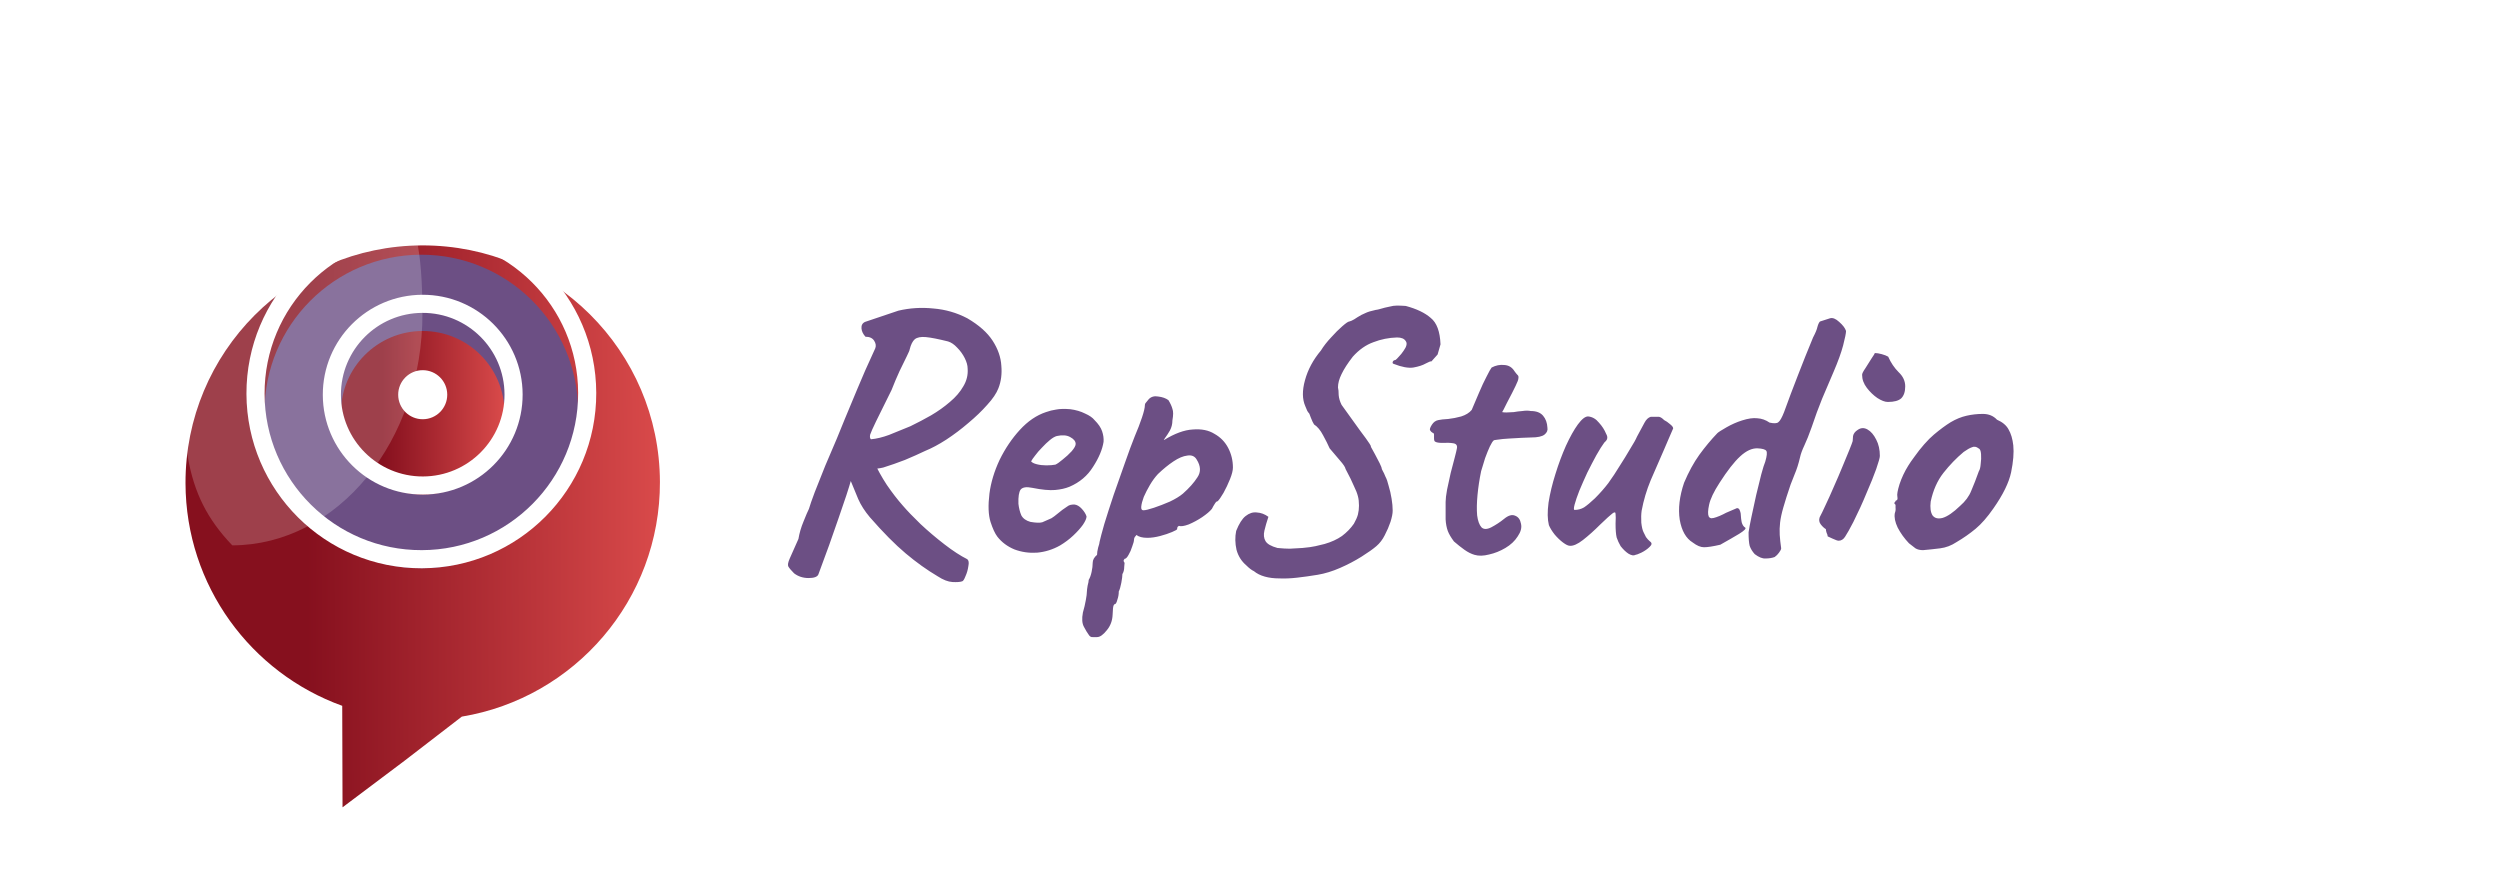 <svg width="138" height="48" viewBox="0 0 138 48" fill="none" xmlns="http://www.w3.org/2000/svg">
<path d="M45.174 31.708C45.12 31.841 44.94 31.908 44.634 31.908C44.327 31.908 44.06 31.821 43.834 31.648C43.674 31.488 43.567 31.361 43.514 31.268C43.474 31.188 43.5 31.041 43.594 30.828C43.687 30.628 43.847 30.268 44.074 29.748C44.127 29.428 44.22 29.108 44.354 28.788C44.487 28.454 44.587 28.221 44.654 28.088C44.707 27.901 44.814 27.595 44.974 27.168C45.147 26.728 45.34 26.241 45.554 25.708C45.78 25.174 45.994 24.674 46.194 24.208C46.394 23.728 46.54 23.368 46.634 23.128C46.86 22.595 47.094 22.035 47.334 21.448C47.574 20.861 47.9 20.121 48.314 19.228C48.367 19.095 48.347 18.954 48.254 18.808C48.16 18.661 48 18.588 47.774 18.588C47.64 18.441 47.567 18.288 47.554 18.128C47.54 17.954 47.607 17.834 47.754 17.768L49.594 17.148C50.22 17.001 50.86 16.961 51.514 17.028C52.18 17.081 52.807 17.261 53.394 17.568C54.034 17.941 54.5 18.355 54.794 18.808C55.087 19.261 55.247 19.721 55.274 20.188C55.314 20.641 55.26 21.055 55.114 21.428C55.007 21.708 54.8 22.015 54.494 22.348C54.2 22.681 53.854 23.015 53.454 23.348C53.067 23.681 52.66 23.988 52.234 24.268C51.82 24.535 51.434 24.741 51.074 24.888C50.74 25.048 50.367 25.215 49.954 25.388C49.54 25.548 49.14 25.688 48.754 25.808C48.54 25.861 48.287 25.888 47.994 25.888C47.7 25.888 47.48 25.861 47.334 25.808L46.994 26.448C46.86 26.928 46.627 27.641 46.294 28.588C45.974 29.535 45.6 30.575 45.174 31.708ZM53.114 32.088C53.007 32.128 52.827 32.141 52.574 32.128C52.334 32.114 52.06 32.008 51.754 31.808C51.167 31.461 50.58 31.041 49.994 30.548C49.407 30.055 48.747 29.388 48.014 28.548C47.734 28.215 47.52 27.881 47.374 27.548C47.24 27.215 47.067 26.794 46.854 26.288L46.574 25.208L47.334 24.708L48.214 25.428C48.427 25.895 48.674 26.341 48.954 26.768C49.247 27.195 49.54 27.575 49.834 27.908C50.074 28.188 50.4 28.528 50.814 28.928C51.227 29.314 51.667 29.688 52.134 30.048C52.6 30.408 53.02 30.681 53.394 30.868C53.474 30.934 53.494 31.061 53.454 31.248C53.427 31.448 53.374 31.634 53.294 31.808C53.227 31.981 53.167 32.075 53.114 32.088ZM48.074 24.248C48.38 24.221 48.714 24.141 49.074 24.008C49.447 23.861 49.84 23.701 50.254 23.528C50.64 23.341 51.02 23.141 51.394 22.928C51.78 22.701 52.127 22.454 52.434 22.188C52.754 21.921 53 21.634 53.174 21.328C53.36 21.021 53.44 20.695 53.414 20.348C53.414 20.174 53.36 19.981 53.254 19.768C53.147 19.555 53.007 19.361 52.834 19.188C52.674 19.015 52.507 18.901 52.334 18.848C51.8 18.715 51.394 18.634 51.114 18.608C50.834 18.581 50.627 18.621 50.494 18.728C50.374 18.834 50.28 19.021 50.214 19.288C50.214 19.328 50.16 19.454 50.054 19.668C49.947 19.881 49.814 20.154 49.654 20.488C49.507 20.808 49.36 21.154 49.214 21.528C48.827 22.314 48.54 22.895 48.354 23.268C48.18 23.628 48.074 23.868 48.034 23.988C48.007 24.108 48.02 24.195 48.074 24.248ZM58.517 30.108C58.117 30.334 57.691 30.468 57.237 30.508C56.797 30.535 56.384 30.474 55.997 30.328C55.611 30.168 55.297 29.934 55.057 29.628C54.924 29.454 54.797 29.181 54.677 28.808C54.557 28.421 54.537 27.901 54.617 27.248C54.697 26.634 54.884 26.015 55.177 25.388C55.484 24.761 55.857 24.208 56.297 23.728C56.737 23.248 57.217 22.921 57.737 22.748C57.924 22.681 58.111 22.634 58.297 22.608C58.497 22.568 58.757 22.561 59.077 22.588C59.384 22.628 59.657 22.708 59.897 22.828C60.137 22.934 60.311 23.055 60.417 23.188C60.631 23.401 60.771 23.608 60.837 23.808C60.904 24.008 60.931 24.201 60.917 24.388C60.851 24.814 60.657 25.274 60.337 25.768C60.031 26.261 59.597 26.628 59.037 26.868C58.811 26.961 58.544 27.021 58.237 27.048C57.931 27.075 57.511 27.035 56.977 26.928C56.657 26.861 56.444 26.895 56.337 27.028C56.244 27.161 56.204 27.421 56.217 27.808C56.244 28.048 56.297 28.261 56.377 28.448C56.471 28.621 56.637 28.741 56.877 28.808C57.184 28.861 57.404 28.868 57.537 28.828C57.671 28.774 57.837 28.701 58.037 28.608C58.144 28.541 58.244 28.468 58.337 28.388C58.444 28.308 58.544 28.228 58.637 28.148C58.744 28.068 58.831 28.008 58.897 27.968C58.964 27.915 59.031 27.881 59.097 27.868C59.164 27.855 59.231 27.848 59.297 27.848C59.444 27.861 59.584 27.941 59.717 28.088C59.851 28.235 59.937 28.375 59.977 28.508C59.977 28.614 59.911 28.768 59.777 28.968C59.644 29.154 59.464 29.355 59.237 29.568C59.024 29.768 58.784 29.948 58.517 30.108ZM58.257 25.648C58.351 25.608 58.484 25.515 58.657 25.368C58.844 25.221 59.011 25.068 59.157 24.908C59.304 24.735 59.377 24.601 59.377 24.508C59.377 24.361 59.277 24.235 59.077 24.128C58.891 24.021 58.644 24.001 58.337 24.068C58.231 24.095 58.104 24.168 57.957 24.288C57.811 24.408 57.664 24.548 57.517 24.708C57.371 24.855 57.244 25.001 57.137 25.148C57.031 25.281 56.957 25.388 56.917 25.468C56.971 25.535 57.077 25.588 57.237 25.628C57.397 25.668 57.571 25.688 57.757 25.688C57.957 25.688 58.124 25.674 58.257 25.648ZM60.557 35.168C60.504 35.168 60.424 35.168 60.317 35.168C60.224 35.181 60.144 35.128 60.077 35.008C60.024 34.941 59.944 34.808 59.837 34.608C59.73 34.421 59.71 34.154 59.777 33.808C59.844 33.581 59.897 33.355 59.937 33.128C59.977 32.914 59.997 32.755 59.997 32.648C59.997 32.594 60.01 32.488 60.037 32.328C60.077 32.181 60.097 32.075 60.097 32.008C60.164 31.901 60.217 31.755 60.257 31.568C60.297 31.381 60.317 31.215 60.317 31.068C60.317 30.908 60.397 30.761 60.557 30.628C60.557 30.521 60.577 30.388 60.617 30.228C60.67 30.068 60.697 29.961 60.697 29.908C60.737 29.721 60.824 29.395 60.957 28.928C61.104 28.448 61.277 27.908 61.477 27.308C61.69 26.708 61.897 26.121 62.097 25.548C62.297 24.974 62.477 24.488 62.637 24.088C62.797 23.715 62.93 23.368 63.037 23.048C63.144 22.728 63.197 22.501 63.197 22.368C63.197 22.314 63.21 22.274 63.237 22.248C63.264 22.208 63.324 22.134 63.417 22.028C63.55 21.895 63.724 21.848 63.937 21.888C64.164 21.915 64.35 21.981 64.497 22.088C64.604 22.261 64.677 22.421 64.717 22.568C64.77 22.701 64.77 22.915 64.717 23.208C64.717 23.408 64.67 23.595 64.577 23.768C64.484 23.928 64.397 24.061 64.317 24.168C64.25 24.261 64.23 24.301 64.257 24.288C64.844 23.928 65.37 23.735 65.837 23.708C66.317 23.668 66.717 23.748 67.037 23.948C67.37 24.134 67.624 24.395 67.797 24.728C67.97 25.061 68.057 25.421 68.057 25.808C68.057 25.968 68.004 26.181 67.897 26.448C67.79 26.715 67.67 26.968 67.537 27.208C67.404 27.434 67.297 27.588 67.217 27.668C67.164 27.668 67.11 27.715 67.057 27.808C67.004 27.888 66.95 27.981 66.897 28.088C66.79 28.221 66.61 28.375 66.357 28.548C66.117 28.708 65.87 28.841 65.617 28.948C65.364 29.041 65.184 29.068 65.077 29.028C65.077 29.028 65.057 29.041 65.017 29.068C64.99 29.095 64.977 29.141 64.977 29.208C64.977 29.235 64.884 29.288 64.697 29.368C64.51 29.448 64.29 29.521 64.037 29.588C63.784 29.654 63.55 29.688 63.337 29.688C63.057 29.688 62.857 29.634 62.737 29.528C62.71 29.555 62.677 29.595 62.637 29.648C62.61 29.701 62.597 29.748 62.597 29.788C62.597 29.868 62.564 29.994 62.497 30.168C62.444 30.341 62.377 30.494 62.297 30.628C62.217 30.774 62.144 30.848 62.077 30.848C62.077 30.848 62.064 30.868 62.037 30.908C62.01 30.948 62.024 31.001 62.077 31.068C62.077 31.068 62.07 31.141 62.057 31.288C62.057 31.448 62.024 31.581 61.957 31.688C61.957 31.794 61.937 31.954 61.897 32.168C61.857 32.381 61.81 32.541 61.757 32.648C61.757 32.808 61.73 32.961 61.677 33.108C61.637 33.268 61.59 33.348 61.537 33.348C61.484 33.361 61.45 33.441 61.437 33.588C61.424 33.748 61.417 33.861 61.417 33.928C61.404 34.261 61.297 34.548 61.097 34.788C60.897 35.041 60.717 35.168 60.557 35.168ZM63.117 28.168C63.224 28.168 63.417 28.121 63.697 28.028C63.977 27.934 64.27 27.821 64.577 27.688C64.884 27.541 65.124 27.395 65.297 27.248C65.644 26.941 65.91 26.641 66.097 26.348C66.297 26.055 66.284 25.728 66.057 25.368C65.95 25.181 65.777 25.108 65.537 25.148C65.31 25.174 65.057 25.281 64.777 25.468C64.497 25.654 64.21 25.888 63.917 26.168C63.757 26.341 63.61 26.541 63.477 26.768C63.344 26.994 63.23 27.215 63.137 27.428C63.057 27.641 63.01 27.821 62.997 27.968C62.984 28.101 63.024 28.168 63.117 28.168ZM69.216 31.528C69.096 31.474 68.956 31.368 68.796 31.208C68.529 30.981 68.349 30.695 68.255 30.348C68.175 29.988 68.169 29.641 68.236 29.308C68.395 28.908 68.569 28.634 68.755 28.488C68.956 28.328 69.162 28.261 69.376 28.288C69.602 28.301 69.816 28.381 70.016 28.528C69.922 28.808 69.849 29.061 69.796 29.288C69.742 29.515 69.762 29.708 69.856 29.868C69.949 30.028 70.169 30.154 70.516 30.248C70.782 30.274 71.009 30.288 71.195 30.288C71.395 30.274 71.629 30.261 71.895 30.248C72.202 30.221 72.442 30.188 72.615 30.148C72.802 30.108 72.969 30.068 73.115 30.028C73.489 29.921 73.809 29.774 74.076 29.588C74.342 29.388 74.562 29.161 74.736 28.908C74.842 28.721 74.915 28.555 74.956 28.408C74.996 28.248 75.016 28.081 75.016 27.908C75.016 27.708 74.996 27.535 74.956 27.388C74.915 27.228 74.842 27.041 74.736 26.828C74.642 26.601 74.489 26.288 74.275 25.888C74.262 25.794 74.156 25.634 73.956 25.408C73.769 25.181 73.582 24.961 73.395 24.748C73.302 24.535 73.182 24.294 73.035 24.028C72.889 23.748 72.722 23.548 72.535 23.428C72.482 23.348 72.422 23.221 72.356 23.048C72.302 22.875 72.255 22.781 72.216 22.768C72.216 22.768 72.195 22.735 72.156 22.668C72.129 22.601 72.096 22.521 72.055 22.428C71.882 22.041 71.876 21.561 72.035 20.988C72.195 20.401 72.489 19.855 72.915 19.348C73.062 19.108 73.249 18.868 73.475 18.628C73.702 18.375 73.909 18.168 74.096 18.008C74.296 17.834 74.422 17.748 74.475 17.748C74.475 17.748 74.516 17.735 74.596 17.708C74.689 17.668 74.802 17.601 74.936 17.508C75.082 17.415 75.222 17.341 75.356 17.288C75.489 17.221 75.682 17.161 75.936 17.108L76.055 17.088L76.135 17.068C76.362 17.001 76.549 16.954 76.695 16.928C76.842 16.888 76.982 16.868 77.115 16.868C77.249 16.868 77.409 16.875 77.596 16.888C78.195 17.048 78.656 17.268 78.975 17.548C79.309 17.814 79.489 18.301 79.516 19.008L79.356 19.568L79.016 19.948C78.975 19.934 78.869 19.974 78.695 20.068C78.535 20.161 78.309 20.235 78.016 20.288C77.736 20.328 77.376 20.261 76.936 20.088C76.882 20.075 76.862 20.041 76.876 19.988C76.889 19.921 76.942 19.881 77.035 19.868C77.076 19.841 77.135 19.781 77.216 19.688C77.309 19.595 77.395 19.488 77.475 19.368C77.649 19.128 77.689 18.948 77.596 18.828C77.516 18.695 77.356 18.628 77.115 18.628C76.662 18.641 76.229 18.728 75.816 18.888C75.402 19.035 75.022 19.301 74.675 19.688C74.395 20.048 74.189 20.368 74.055 20.648C73.922 20.915 73.856 21.161 73.856 21.388C73.882 21.481 73.895 21.621 73.895 21.808C73.909 21.981 73.962 22.161 74.055 22.348C74.496 22.961 74.835 23.434 75.076 23.768C75.329 24.101 75.502 24.341 75.596 24.488C75.622 24.528 75.642 24.561 75.656 24.588C75.669 24.614 75.675 24.641 75.675 24.668C75.729 24.761 75.802 24.895 75.895 25.068C75.989 25.241 76.076 25.408 76.156 25.568C76.236 25.728 76.275 25.834 76.275 25.888C76.275 25.888 76.296 25.928 76.335 26.008C76.376 26.075 76.422 26.174 76.475 26.308C76.542 26.428 76.602 26.601 76.656 26.828C76.722 27.041 76.775 27.274 76.816 27.528C76.856 27.768 76.876 27.988 76.876 28.188C76.876 28.348 76.835 28.555 76.755 28.808C76.675 29.048 76.569 29.294 76.436 29.548C76.316 29.788 76.162 29.988 75.975 30.148C75.789 30.308 75.516 30.501 75.156 30.728C74.796 30.954 74.402 31.161 73.975 31.348C73.549 31.535 73.135 31.661 72.736 31.728C72.335 31.794 71.956 31.848 71.596 31.888C71.249 31.928 70.922 31.941 70.615 31.928C70.322 31.928 70.055 31.895 69.816 31.828C69.576 31.761 69.376 31.661 69.216 31.528ZM81.398 30.628C81.211 30.575 81.025 30.481 80.838 30.348C80.651 30.215 80.458 30.061 80.258 29.888C80.098 29.674 79.984 29.481 79.918 29.308C79.851 29.121 79.811 28.908 79.798 28.668C79.798 28.415 79.798 28.095 79.798 27.708C79.798 27.548 79.825 27.321 79.878 27.028C79.945 26.735 80.011 26.428 80.078 26.108C80.158 25.788 80.231 25.508 80.298 25.268C80.365 25.015 80.404 24.848 80.418 24.768C80.458 24.595 80.391 24.494 80.218 24.468C80.044 24.441 79.851 24.434 79.638 24.448C79.438 24.448 79.305 24.428 79.238 24.388C79.184 24.375 79.158 24.308 79.158 24.188C79.158 24.055 79.158 23.988 79.158 23.988C79.158 23.934 79.131 23.901 79.078 23.888C79.025 23.861 78.978 23.814 78.938 23.748C78.911 23.695 78.945 23.595 79.038 23.448C79.131 23.301 79.251 23.215 79.398 23.188C79.518 23.161 79.698 23.141 79.938 23.128C80.178 23.101 80.418 23.055 80.658 22.988C80.911 22.908 81.105 22.788 81.238 22.628C81.358 22.334 81.491 22.021 81.638 21.688C81.784 21.341 81.924 21.041 82.058 20.788C82.191 20.521 82.284 20.355 82.338 20.288C82.564 20.168 82.798 20.121 83.038 20.148C83.278 20.161 83.465 20.274 83.598 20.488C83.665 20.581 83.718 20.648 83.758 20.688C83.811 20.728 83.831 20.788 83.818 20.868C83.818 20.948 83.764 21.095 83.658 21.308C83.564 21.508 83.404 21.821 83.178 22.248C83.111 22.381 83.051 22.501 82.998 22.608C82.945 22.701 82.918 22.748 82.918 22.748C82.971 22.761 83.051 22.768 83.158 22.768C83.264 22.768 83.398 22.761 83.558 22.748C83.704 22.721 83.865 22.701 84.038 22.688C84.211 22.661 84.365 22.661 84.498 22.688C84.805 22.688 85.031 22.774 85.178 22.948C85.325 23.121 85.404 23.341 85.418 23.608C85.445 23.755 85.391 23.881 85.258 23.988C85.124 24.095 84.878 24.148 84.518 24.148C84.398 24.148 84.225 24.154 83.998 24.168C83.771 24.181 83.538 24.195 83.298 24.208C83.058 24.221 82.851 24.241 82.678 24.268C82.518 24.281 82.438 24.301 82.438 24.328C82.398 24.355 82.331 24.461 82.238 24.648C82.158 24.821 82.071 25.035 81.978 25.288C81.898 25.541 81.825 25.781 81.758 26.008C81.665 26.461 81.598 26.901 81.558 27.328C81.518 27.755 81.511 28.128 81.538 28.448C81.578 28.755 81.658 28.974 81.778 29.108C81.898 29.228 82.078 29.228 82.318 29.108C82.571 28.974 82.805 28.821 83.018 28.648C83.258 28.448 83.465 28.388 83.638 28.468C83.811 28.535 83.918 28.681 83.958 28.908C84.011 29.121 83.951 29.355 83.778 29.608C83.618 29.861 83.391 30.075 83.098 30.248C82.805 30.421 82.504 30.541 82.198 30.608C81.891 30.688 81.624 30.695 81.398 30.628ZM90.279 30.628C90.186 30.681 90.059 30.661 89.899 30.568C89.752 30.474 89.606 30.334 89.459 30.148C89.366 29.988 89.292 29.828 89.239 29.668C89.199 29.494 89.179 29.241 89.179 28.908C89.192 28.641 89.192 28.461 89.179 28.368C89.179 28.261 89.119 28.255 88.999 28.348C88.892 28.428 88.672 28.628 88.339 28.948C88.006 29.281 87.686 29.568 87.379 29.808C87.086 30.035 86.846 30.141 86.659 30.128C86.566 30.128 86.439 30.068 86.279 29.948C86.119 29.828 85.966 29.681 85.819 29.508C85.672 29.321 85.566 29.148 85.499 28.988C85.419 28.668 85.412 28.255 85.479 27.748C85.559 27.241 85.686 26.715 85.859 26.168C86.032 25.608 86.226 25.088 86.439 24.608C86.666 24.114 86.886 23.721 87.099 23.428C87.326 23.121 87.519 22.974 87.679 22.988C87.906 23.015 88.099 23.128 88.259 23.328C88.432 23.515 88.566 23.721 88.659 23.948C88.712 24.041 88.732 24.121 88.719 24.188C88.719 24.255 88.666 24.334 88.559 24.428C88.439 24.588 88.292 24.821 88.119 25.128C87.959 25.421 87.792 25.741 87.619 26.088C87.459 26.434 87.312 26.768 87.179 27.088C87.059 27.395 86.972 27.648 86.919 27.848C86.866 28.048 86.866 28.148 86.919 28.148C87.106 28.148 87.279 28.101 87.439 28.008C87.599 27.901 87.799 27.735 88.039 27.508C88.319 27.228 88.566 26.948 88.779 26.668C88.992 26.375 89.212 26.041 89.439 25.668C89.612 25.401 89.792 25.108 89.979 24.788C90.179 24.468 90.306 24.241 90.359 24.108C90.546 23.761 90.686 23.501 90.779 23.328C90.872 23.154 90.986 23.048 91.119 23.008C91.186 23.008 91.279 23.008 91.399 23.008C91.519 23.008 91.579 23.008 91.579 23.008C91.659 23.021 91.752 23.081 91.859 23.188C91.966 23.241 92.072 23.314 92.179 23.408C92.299 23.501 92.359 23.581 92.359 23.648C92.306 23.781 92.219 23.981 92.099 24.248C91.992 24.501 91.912 24.688 91.859 24.808C91.606 25.381 91.359 25.948 91.119 26.508C90.892 27.055 90.726 27.614 90.619 28.188C90.592 28.375 90.586 28.595 90.599 28.848C90.626 29.088 90.666 29.261 90.719 29.368C90.759 29.448 90.806 29.541 90.859 29.648C90.926 29.741 90.999 29.821 91.079 29.888C91.199 29.968 91.192 30.068 91.059 30.188C90.939 30.308 90.786 30.415 90.599 30.508C90.426 30.588 90.319 30.628 90.279 30.628ZM97.961 30.748C97.815 30.801 97.648 30.828 97.461 30.828C97.288 30.841 97.088 30.761 96.861 30.588C96.728 30.441 96.635 30.288 96.581 30.128C96.541 29.968 96.521 29.721 96.521 29.388C96.548 29.188 96.601 28.901 96.681 28.528C96.761 28.141 96.848 27.741 96.941 27.328C97.048 26.901 97.141 26.521 97.221 26.188C97.315 25.841 97.388 25.608 97.441 25.488C97.535 25.168 97.555 24.968 97.501 24.888C97.448 24.808 97.288 24.761 97.021 24.748C96.715 24.735 96.395 24.881 96.061 25.188C95.728 25.494 95.348 25.981 94.921 26.648C94.601 27.141 94.408 27.548 94.341 27.868C94.275 28.174 94.268 28.388 94.321 28.508C94.348 28.561 94.395 28.595 94.461 28.608C94.541 28.608 94.635 28.588 94.741 28.548C94.861 28.508 94.988 28.454 95.121 28.388C95.215 28.334 95.328 28.281 95.461 28.228C95.608 28.161 95.748 28.101 95.881 28.048C95.961 28.048 96.015 28.095 96.041 28.188C96.081 28.281 96.101 28.395 96.101 28.528C96.101 28.581 96.115 28.681 96.141 28.828C96.181 28.974 96.248 29.075 96.341 29.128C96.395 29.181 96.281 29.294 96.001 29.468C95.735 29.628 95.388 29.828 94.961 30.068C94.561 30.161 94.261 30.208 94.061 30.208C93.875 30.208 93.668 30.121 93.441 29.948C93.068 29.721 92.828 29.301 92.721 28.688C92.628 28.075 92.708 27.395 92.961 26.648C93.215 26.048 93.495 25.535 93.801 25.108C94.121 24.668 94.455 24.268 94.801 23.908C94.855 23.855 95.021 23.748 95.301 23.588C95.581 23.428 95.868 23.301 96.161 23.208C96.495 23.101 96.775 23.061 97.001 23.088C97.241 23.101 97.468 23.181 97.681 23.328C97.921 23.381 98.081 23.375 98.161 23.308C98.255 23.241 98.361 23.055 98.481 22.748C98.721 22.081 98.975 21.408 99.241 20.728C99.508 20.035 99.788 19.334 100.081 18.628C100.215 18.375 100.295 18.181 100.321 18.048C100.361 17.901 100.408 17.801 100.461 17.748L101.021 17.568C101.168 17.528 101.335 17.595 101.521 17.768C101.721 17.941 101.848 18.108 101.901 18.268C101.901 18.388 101.848 18.654 101.741 19.068C101.635 19.468 101.461 19.948 101.221 20.508C101.008 21.001 100.795 21.501 100.581 22.008C100.381 22.501 100.188 23.028 100.001 23.588C99.855 24.001 99.721 24.334 99.601 24.588C99.481 24.841 99.401 25.061 99.361 25.248C99.281 25.595 99.181 25.908 99.061 26.188C98.955 26.454 98.881 26.641 98.841 26.748C98.668 27.255 98.535 27.674 98.441 28.008C98.348 28.328 98.288 28.608 98.261 28.848C98.235 29.075 98.228 29.301 98.241 29.528C98.255 29.741 98.281 29.988 98.321 30.268C98.321 30.321 98.281 30.401 98.201 30.508C98.135 30.601 98.055 30.681 97.961 30.748ZM101.488 29.848C101.435 29.848 101.321 29.808 101.148 29.728C100.975 29.648 100.888 29.608 100.888 29.608C100.888 29.555 100.868 29.488 100.828 29.408C100.801 29.328 100.788 29.261 100.788 29.208C100.695 29.154 100.601 29.068 100.508 28.948C100.415 28.828 100.395 28.695 100.448 28.548C100.528 28.401 100.635 28.181 100.768 27.888C100.915 27.581 101.068 27.241 101.228 26.868C101.401 26.481 101.561 26.108 101.708 25.748C101.855 25.388 101.981 25.081 102.088 24.828C102.195 24.561 102.255 24.401 102.268 24.348C102.268 24.294 102.275 24.201 102.288 24.068C102.315 23.934 102.401 23.821 102.548 23.728C102.721 23.608 102.901 23.601 103.088 23.708C103.275 23.814 103.435 24.001 103.568 24.268C103.701 24.521 103.768 24.821 103.768 25.168C103.768 25.261 103.701 25.501 103.568 25.888C103.435 26.261 103.255 26.708 103.028 27.228C102.815 27.748 102.575 28.274 102.308 28.808C102.108 29.195 101.955 29.468 101.848 29.628C101.755 29.774 101.635 29.848 101.488 29.848ZM104.208 22.188C104.048 22.188 103.855 22.114 103.628 21.968C103.415 21.821 103.221 21.634 103.048 21.408C102.875 21.181 102.788 20.941 102.788 20.688C102.788 20.621 102.848 20.501 102.968 20.328C103.088 20.141 103.201 19.961 103.308 19.788C103.428 19.614 103.488 19.515 103.488 19.488C103.595 19.488 103.721 19.508 103.868 19.548C104.015 19.588 104.135 19.634 104.228 19.688C104.375 20.021 104.568 20.308 104.808 20.548C105.048 20.774 105.168 21.035 105.168 21.328C105.168 21.621 105.095 21.841 104.948 21.988C104.801 22.121 104.555 22.188 104.208 22.188ZM106.154 30.368C105.981 30.368 105.841 30.334 105.734 30.268C105.641 30.201 105.521 30.108 105.374 29.988C105.121 29.721 104.914 29.434 104.754 29.128C104.607 28.821 104.554 28.555 104.594 28.328C104.634 28.221 104.647 28.121 104.634 28.028C104.634 27.921 104.634 27.868 104.634 27.868C104.567 27.801 104.547 27.761 104.574 27.748C104.601 27.721 104.627 27.681 104.654 27.628C104.734 27.628 104.761 27.555 104.734 27.408C104.707 27.301 104.747 27.075 104.854 26.728C104.974 26.368 105.134 26.028 105.334 25.708C105.414 25.575 105.534 25.401 105.694 25.188C105.854 24.961 106.027 24.741 106.214 24.528C106.414 24.301 106.594 24.121 106.754 23.988C107.087 23.708 107.394 23.481 107.674 23.308C107.967 23.134 108.261 23.015 108.554 22.948C108.847 22.881 109.147 22.848 109.454 22.848C109.774 22.848 110.034 22.954 110.234 23.168C110.541 23.301 110.754 23.481 110.874 23.708C111.007 23.934 111.094 24.228 111.134 24.588C111.174 24.988 111.134 25.481 111.014 26.068C110.894 26.641 110.567 27.308 110.034 28.068C109.701 28.548 109.374 28.921 109.054 29.188C108.734 29.454 108.381 29.701 107.994 29.928C107.714 30.114 107.414 30.228 107.094 30.268C106.774 30.308 106.461 30.341 106.154 30.368ZM108.194 27.928C108.487 27.674 108.694 27.395 108.814 27.088C108.947 26.781 109.087 26.421 109.234 26.008C109.287 25.928 109.321 25.794 109.334 25.608C109.361 25.421 109.367 25.241 109.354 25.068C109.341 24.881 109.294 24.774 109.214 24.748C109.094 24.654 108.974 24.634 108.854 24.688C108.734 24.728 108.581 24.814 108.394 24.948C107.994 25.281 107.621 25.668 107.274 26.108C106.941 26.535 106.707 27.061 106.574 27.688C106.534 28.021 106.567 28.274 106.674 28.448C106.794 28.608 106.981 28.654 107.234 28.588C107.501 28.508 107.821 28.288 108.194 27.928Z" fill="#6C4F84"/>
<g filter="url(#filter0_di_751_2)">
<path d="M25.493 34.557C31.713 33.525 36.447 28.111 36.428 21.601C36.406 14.369 30.526 8.524 23.294 8.546C16.063 8.568 10.218 14.448 10.24 21.68C10.257 27.338 13.86 32.147 18.891 33.961L18.908 39.564L22.327 36.995L25.493 34.557Z" fill="url(#paint0_linear_751_2)"/>
</g>
<g filter="url(#filter1_i_751_2)">
<path d="M31.912 21.688C31.927 26.467 28.064 30.353 23.285 30.368C18.505 30.382 14.619 26.52 14.604 21.74C14.59 16.96 18.453 13.074 23.232 13.06C28.012 13.045 31.898 16.908 31.912 21.688Z" fill="#6C4F84"/>
</g>
<path d="M23.231 12.56C28.286 12.545 32.398 16.631 32.413 21.686C32.428 26.742 28.342 30.853 23.286 30.868C18.231 30.884 14.12 26.797 14.104 21.742C14.089 16.686 18.175 12.575 23.231 12.56Z" stroke="white"/>
<g filter="url(#filter2_i_751_2)">
<circle cx="23.334" cy="21.786" r="4.515" transform="rotate(-0.173 23.334 21.786)" fill="url(#paint1_linear_751_2)"/>
</g>
<circle cx="23.334" cy="21.786" r="5.015" transform="rotate(-0.173 23.334 21.786)" stroke="white"/>
<circle cx="23.334" cy="21.788" r="1.354" transform="rotate(-0.173 23.334 21.788)" fill="white"/>
<g style="mix-blend-mode:screen" filter="url(#filter3_f_751_2)">
<path d="M15.998 10.001C21.816 9.984 23.297 10.214 23.319 17.279C23.34 24.344 18.641 30.086 12.822 30.104C10.029 27.177 10.021 24.384 10 17.319C13.895 11.588 14.2 12.641 15.998 10.001Z" fill="white" fill-opacity="0.2"/>
</g>
<defs>
<filter id="filter0_di_751_2" x="6.239" y="8.547" width="34.188" height="39.016" filterUnits="userSpaceOnUse" color-interpolation-filters="sRGB">
<feFlood flood-opacity="0" result="BackgroundImageFix"/>
<feColorMatrix in="SourceAlpha" type="matrix" values="0 0 0 0 0 0 0 0 0 0 0 0 0 0 0 0 0 0 127 0" result="hardAlpha"/>
<feOffset dy="4"/>
<feGaussianBlur stdDeviation="2"/>
<feComposite in2="hardAlpha" operator="out"/>
<feColorMatrix type="matrix" values="0 0 0 0 0 0 0 0 0 0 0 0 0 0 0 0 0 0 0.25 0"/>
<feBlend mode="normal" in2="BackgroundImageFix" result="effect1_dropShadow_751_2"/>
<feBlend mode="normal" in="SourceGraphic" in2="effect1_dropShadow_751_2" result="shape"/>
<feColorMatrix in="SourceAlpha" type="matrix" values="0 0 0 0 0 0 0 0 0 0 0 0 0 0 0 0 0 0 127 0" result="hardAlpha"/>
<feOffset dy="1"/>
<feGaussianBlur stdDeviation="2"/>
<feComposite in2="hardAlpha" operator="arithmetic" k2="-1" k3="1"/>
<feColorMatrix type="matrix" values="0 0 0 0 0 0 0 0 0 0 0 0 0 0 0 0 0 0 0.3 0"/>
<feBlend mode="normal" in2="shape" result="effect2_innerShadow_751_2"/>
</filter>
<filter id="filter1_i_751_2" x="13.604" y="12.059" width="19.308" height="20.309" filterUnits="userSpaceOnUse" color-interpolation-filters="sRGB">
<feFlood flood-opacity="0" result="BackgroundImageFix"/>
<feBlend mode="normal" in="SourceGraphic" in2="BackgroundImageFix" result="shape"/>
<feColorMatrix in="SourceAlpha" type="matrix" values="0 0 0 0 0 0 0 0 0 0 0 0 0 0 0 0 0 0 127 0" result="hardAlpha"/>
<feOffset dy="1"/>
<feGaussianBlur stdDeviation="2"/>
<feComposite in2="hardAlpha" operator="arithmetic" k2="-1" k3="1"/>
<feColorMatrix type="matrix" values="0 0 0 0 0 0 0 0 0 0 0 0 0 0 0 0 0 0 0.25 0"/>
<feBlend mode="normal" in2="shape" result="effect1_innerShadow_751_2"/>
</filter>
<filter id="filter2_i_751_2" x="17.819" y="16.27" width="11.029" height="12.031" filterUnits="userSpaceOnUse" color-interpolation-filters="sRGB">
<feFlood flood-opacity="0" result="BackgroundImageFix"/>
<feBlend mode="normal" in="SourceGraphic" in2="BackgroundImageFix" result="shape"/>
<feColorMatrix in="SourceAlpha" type="matrix" values="0 0 0 0 0 0 0 0 0 0 0 0 0 0 0 0 0 0 127 0" result="hardAlpha"/>
<feOffset dy="1"/>
<feGaussianBlur stdDeviation="2"/>
<feComposite in2="hardAlpha" operator="arithmetic" k2="-1" k3="1"/>
<feColorMatrix type="matrix" values="0 0 0 0 0 0 0 0 0 0 0 0 0 0 0 0 0 0 1 0"/>
<feBlend mode="normal" in2="shape" result="effect1_innerShadow_751_2"/>
</filter>
<filter id="filter3_f_751_2" x="0" y="0" width="33.319" height="40.105" filterUnits="userSpaceOnUse" color-interpolation-filters="sRGB">
<feFlood flood-opacity="0" result="BackgroundImageFix"/>
<feBlend mode="normal" in="SourceGraphic" in2="BackgroundImageFix" result="shape"/>
<feGaussianBlur stdDeviation="5" result="effect1_foregroundBlur_751_2"/>
</filter>
<linearGradient id="paint0_linear_751_2" x1="36.435" y1="24.009" x2="10.247" y2="24.088" gradientUnits="userSpaceOnUse">
<stop stop-color="#D94A4A"/>
<stop offset="0.356" stop-color="#B12E35"/>
<stop offset="0.745" stop-color="#86101E"/>
</linearGradient>
<linearGradient id="paint1_linear_751_2" x1="27.849" y1="21.786" x2="18.819" y2="21.786" gradientUnits="userSpaceOnUse">
<stop stop-color="#D94A4A"/>
<stop offset="0.356" stop-color="#B12E35"/>
<stop offset="0.745" stop-color="#86101E"/>
</linearGradient>
</defs>
</svg>
